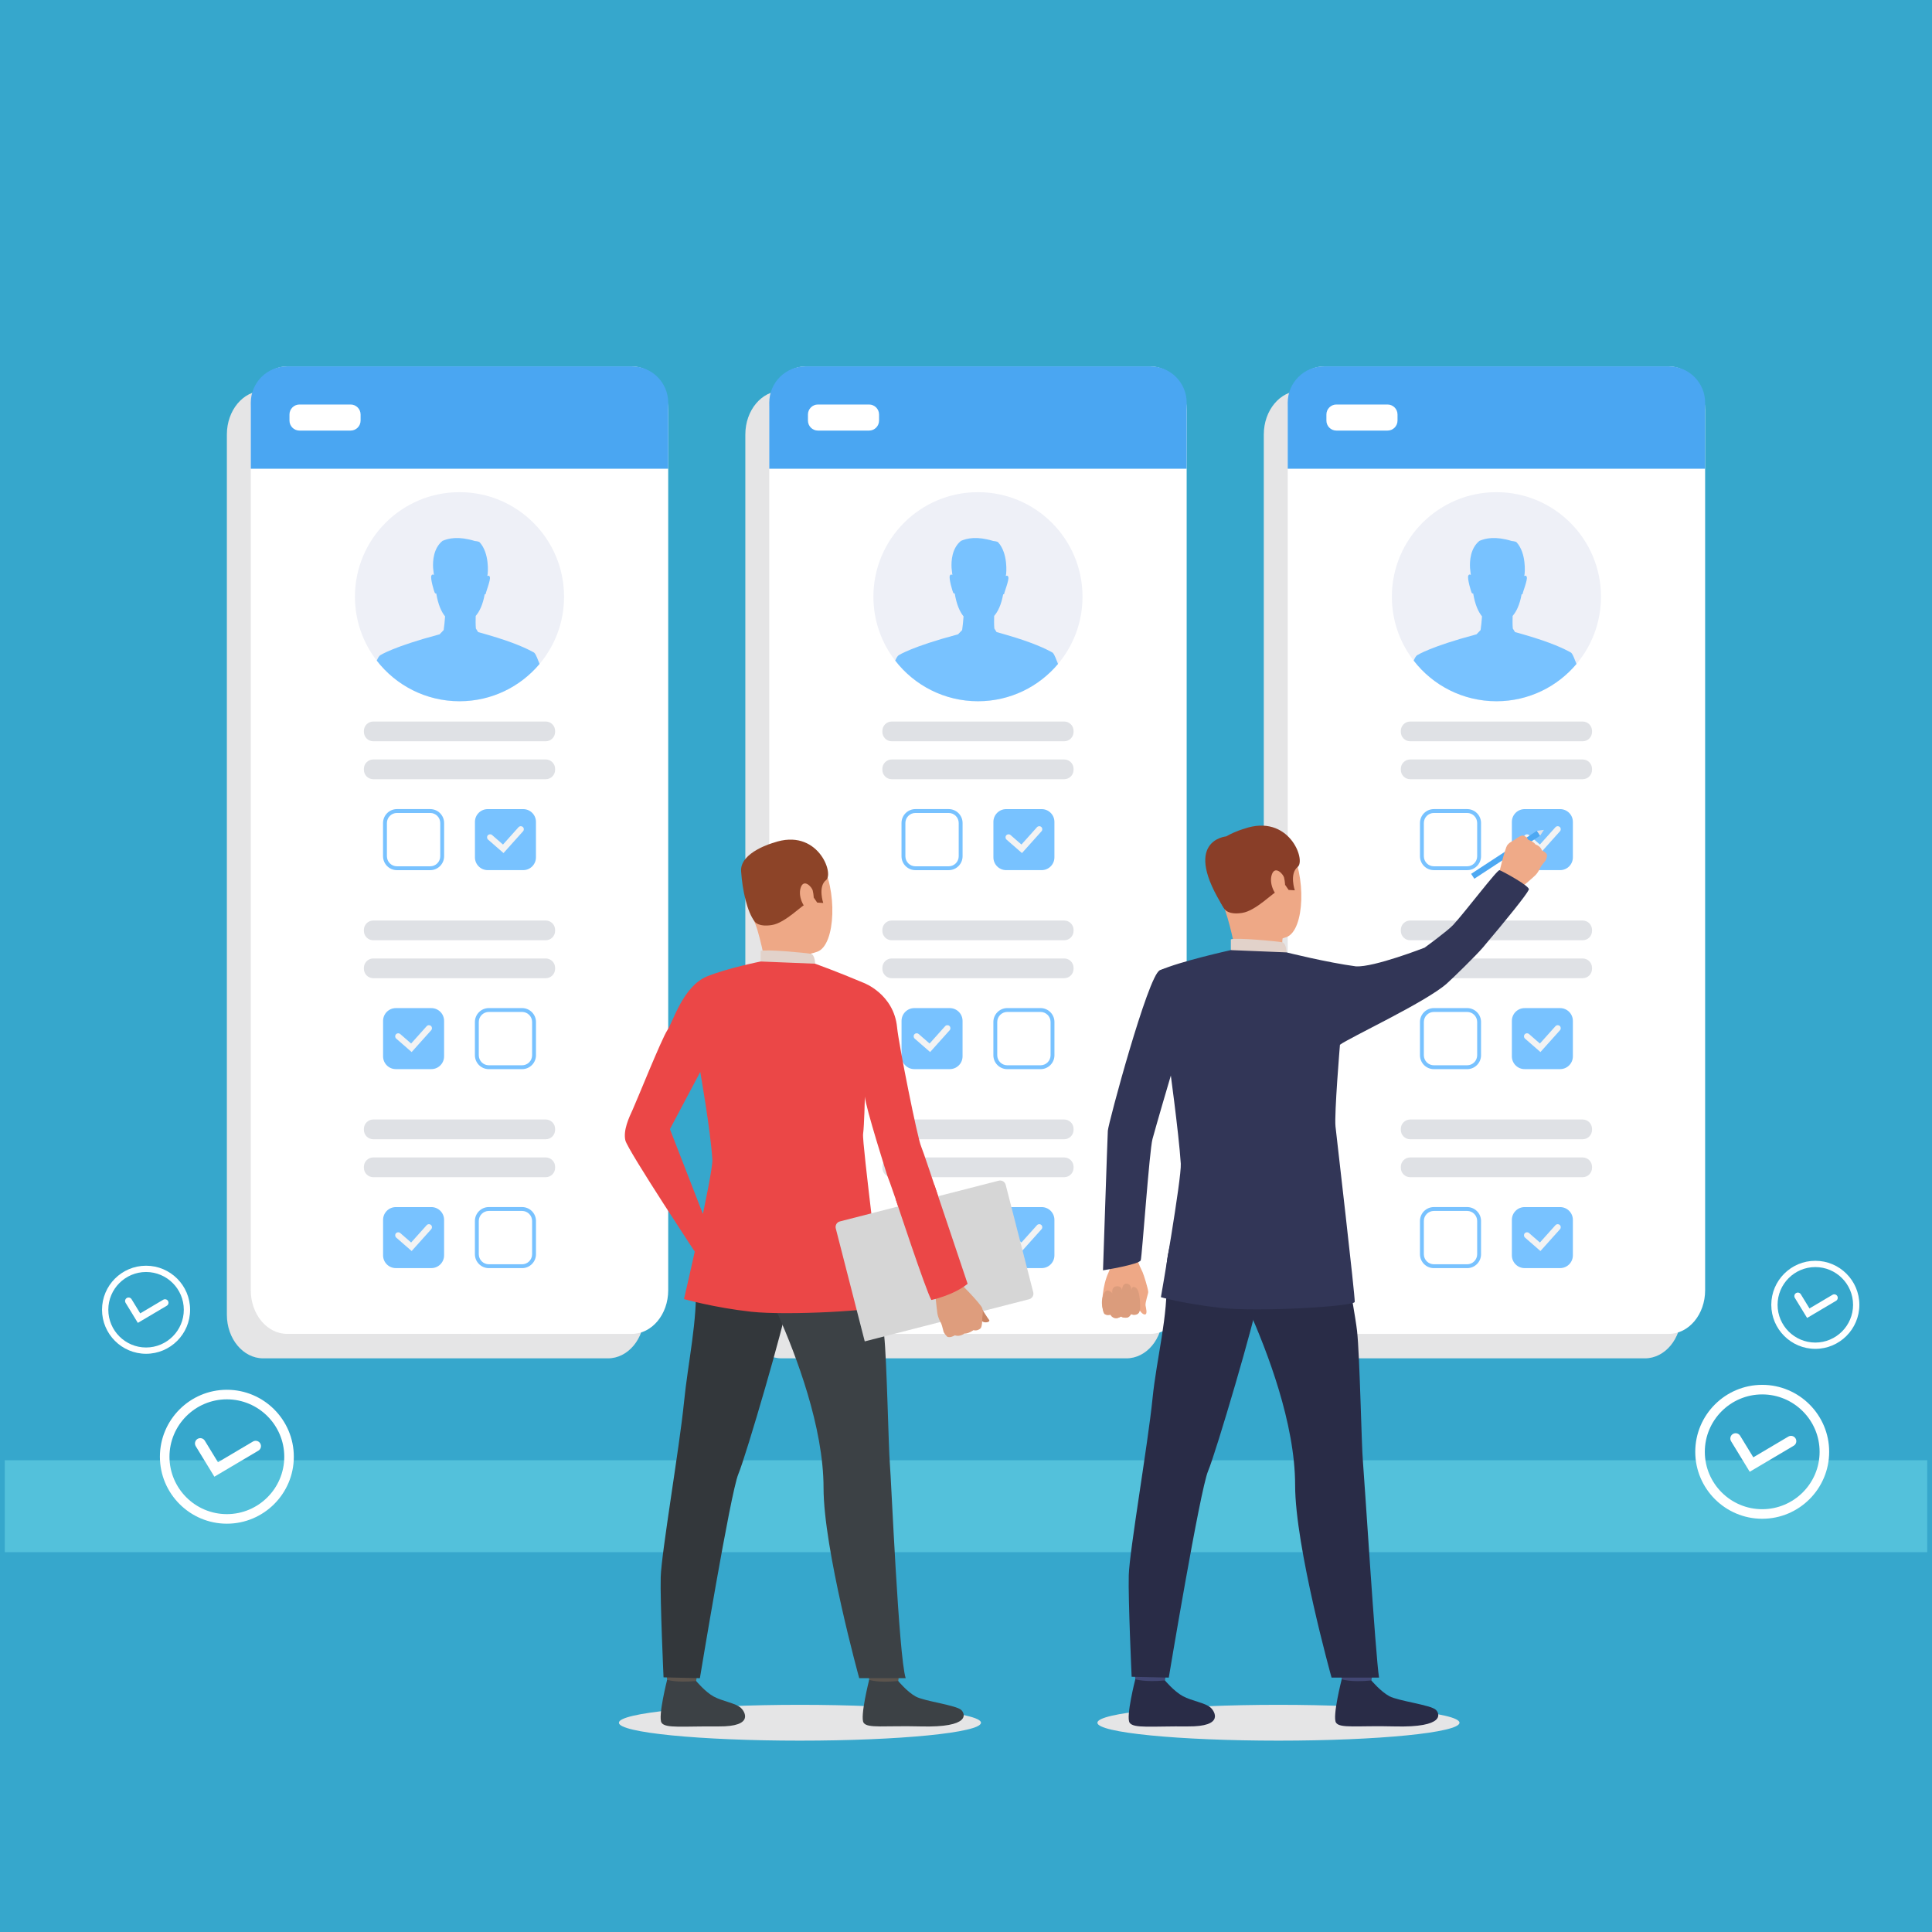 <?xml version="1.0" encoding="utf-8"?>
<!-- Generator: Adobe Illustrator 27.3.1, SVG Export Plug-In . SVG Version: 6.00 Build 0)  -->
<svg version="1.1" id="Layer_1" xmlns="http://www.w3.org/2000/svg" xmlns:xlink="http://www.w3.org/1999/xlink" x="0px" y="0px"
	 viewBox="0 0 4000 4000" style="enable-background:new 0 0 4000 4000;" xml:space="preserve">
<style type="text/css">
	.st0{fill:#36A7CC;}
	.st1{fill:#53C1DB;}
	.st2{fill:#E5E5E6;}
	.st3{fill:#FFFFFF;}
	.st4{fill:#4AA6F2;}
	.st5{fill:#EEF0F7;}
	.st6{fill:#78C2FF;}
	.st7{fill:#DFE1E5;}
	.st8{fill:#F3F3F3;}
	.st9{fill:#EEA886;}
	.st10{fill:#DB9C7C;}
	.st11{fill:#323657;}
	.st12{fill:#4DA8F2;}
	.st13{fill:#EFAA88;}
	.st14{fill:#424773;}
	.st15{fill:#292C47;}
	.st16{fill:#893E28;}
	.st17{fill:#E2D2CA;}
	.st18{fill:#DFE1E8;}
	.st19{fill:#5C544D;}
	.st20{fill:#3C4145;}
	.st21{fill:#33373B;}
	.st22{fill:#8D4428;}
	.st23{fill:#EB4747;}
	.st24{fill:#D6D6D6;}
	.st25{fill:#C98462;}
	.st26{fill:#DE9D7D;}
</style>
<g>
	<rect y="0" class="st0" width="4000" height="4000"/>
	<rect x="9.89" y="3023.27" class="st1" width="3980.21" height="190.35"/>
	<ellipse class="st2" cx="1656.18" cy="3566.75" rx="374.84" ry="37.09"/>
	<ellipse class="st2" cx="2646.86" cy="3566.75" rx="374.84" ry="37.09"/>
	<g>
		<path class="st3" d="M443.84,3057.34l-38.55-63.11c-3.17-5.18-1.53-11.94,3.64-15.09c5.18-3.16,11.94-1.53,15.09,3.65l27.26,44.63
			l72.47-42.89c5.21-3.09,11.95-1.36,15.04,3.86c3.09,5.22,1.37,11.95-3.86,15.04L443.84,3057.34L443.84,3057.34z"/>
		<path class="st3" d="M469.72,2897.18c-65.53,0-118.83,53.31-118.83,118.83s53.3,118.83,118.83,118.83
			c65.51,0,118.82-53.3,118.82-118.83S535.23,2897.18,469.72,2897.18L469.72,2897.18z M469.72,3154.64
			c-76.45,0-138.64-62.19-138.64-138.63c0-76.44,62.18-138.63,138.64-138.63c76.44,0,138.62,62.19,138.62,138.63
			C608.34,3092.45,546.16,3154.64,469.72,3154.64L469.72,3154.64z"/>
	</g>
	<g>
		<path class="st3" d="M285.39,2738.87l-25.35-41.51c-2.08-3.4-1.01-7.85,2.39-9.93c3.41-2.08,7.85-1,9.93,2.4l17.93,29.35
			l47.66-28.21c3.43-2.03,7.86-0.9,9.89,2.54c2.03,3.43,0.9,7.86-2.54,9.89L285.39,2738.87L285.39,2738.87z"/>
		<path class="st3" d="M302.41,2633.54c-43.1,0-78.15,35.06-78.15,78.15s35.06,78.15,78.15,78.15c43.09,0,78.14-35.06,78.14-78.15
			S345.5,2633.54,302.41,2633.54L302.41,2633.54z M302.41,2802.86c-50.28,0-91.18-40.9-91.18-91.17c0-50.27,40.9-91.17,91.18-91.17
			c50.27,0,91.17,40.9,91.17,91.17C393.58,2761.96,352.68,2802.86,302.41,2802.86L302.41,2802.86z"/>
	</g>
	<g>
		<path class="st3" d="M3622.61,3047.14l-38.55-63.11c-3.17-5.18-1.53-11.94,3.64-15.09c5.18-3.16,11.94-1.53,15.09,3.65
			l27.26,44.63l72.47-42.89c5.21-3.09,11.95-1.36,15.04,3.86c3.09,5.22,1.37,11.95-3.86,15.04L3622.61,3047.14L3622.61,3047.14z"/>
		<path class="st3" d="M3648.49,2886.98c-65.53,0-118.83,53.3-118.83,118.83c0,65.52,53.31,118.83,118.83,118.83
			c65.51,0,118.82-53.3,118.82-118.83C3767.31,2940.28,3714,2886.98,3648.49,2886.98L3648.49,2886.98z M3648.49,3144.44
			c-76.45,0-138.64-62.19-138.64-138.63c0-76.44,62.18-138.63,138.64-138.63c76.44,0,138.62,62.19,138.62,138.63
			C3787.11,3082.25,3724.93,3144.44,3648.49,3144.44L3648.49,3144.44z"/>
	</g>
	<g>
		<path class="st3" d="M3741.42,2728.67l-25.35-41.51c-2.08-3.4-1.01-7.85,2.39-9.93c3.41-2.08,7.85-1,9.93,2.4l17.93,29.35
			l47.66-28.21c3.43-2.03,7.86-0.9,9.89,2.54c2.03,3.43,0.9,7.86-2.54,9.89L3741.42,2728.67L3741.42,2728.67z"/>
		<path class="st3" d="M3758.44,2623.34c-43.1,0-78.15,35.06-78.15,78.15c0,43.09,35.06,78.15,78.15,78.15
			c43.09,0,78.14-35.06,78.14-78.15C3836.59,2658.39,3801.53,2623.34,3758.44,2623.34L3758.44,2623.34z M3758.44,2792.66
			c-50.28,0-91.18-40.9-91.18-91.17c0-50.27,40.9-91.17,91.18-91.17c50.27,0,91.17,40.9,91.17,91.17
			C3849.61,2751.76,3808.71,2792.66,3758.44,2792.66L3758.44,2792.66z"/>
	</g>
	<g>
		<path class="st2" d="M1333.92,899.47v1822.56c0,49.86-33.68,90.28-75.21,90.28H544.92c-41.53,0-75.21-40.42-75.21-90.28V899.47
			c0-49.86,33.67-90.28,75.21-90.28h713.78C1300.24,809.19,1333.92,849.61,1333.92,899.47z"/>
		<path class="st3" d="M1383.45,848.81v1822.56c0,49.86-33.68,90.28-75.21,90.28H594.45c-41.53,0-75.21-40.42-75.21-90.28V848.81
			c0-49.86,33.67-90.28,75.21-90.28h713.78C1349.77,758.53,1383.45,798.95,1383.45,848.81z"/>
		<path class="st4" d="M1383.45,833.73v136.72h-864.2V833.73c0-41.53,33.67-75.21,75.21-75.21h713.78
			C1349.77,758.53,1383.45,792.2,1383.45,833.73z"/>
		<g>
			<path class="st5" d="M1167.82,1235.43c0,53.04-19.07,101.61-50.73,139.26c-39.62,47.09-99.06,77.21-165.73,77.21
				c-68.71,0-131.25-32.23-171.31-84.12c-28.33-36.59-45.17-82.5-45.17-132.35c0-119.56,96.93-216.47,216.48-216.47
				C1070.91,1018.96,1167.82,1115.87,1167.82,1235.43L1167.82,1235.43z"/>
			<path class="st6" d="M1106.18,1351.49c-0.81-0.79-2.6-1.45-3.63-2.13c-0.07-0.06-0.15-0.09-0.2-0.13l-0.02,0.02
				c-9.5-5.25-37.35-19.09-92.27-34.85c-0.02,0-0.04-0.01-0.05-0.01c-9.96-3.04-17.49-5.01-20.09-5.68l-4.66-7.41
				c-0.75-7.47-0.59-18.6-0.37-26.06c7.74-8.98,14.7-23,18.64-44.89c1.25,0.94,2.22-1.11,2.22-1.11
				c-0.7-1.23,10.45-28.43,8.43-34.56c-1.14-3.48-3.45-3.04-5.26-2.03c0.28-1.59,0.55-3.23,0.84-4.99c0,0,4.42-41.7-16.7-64.93
				c-2.18-2.1-9.95-2.62-9.95-2.62c-33.9-10.38-54.23-5.74-66.95-0.29c-18.88,15.46-20.31,41.78-19.45,56.27
				c0.38,3.43,0.77,6.88,1.16,10.24c0.02,0.07,0.02,0.1,0.02,0.1c0.16,1.34,0.31,2.64,0.48,3.94c-1.76-1.09-4.07-1.64-5.35,1.8
				c-2.26,6.05,5.98,33.21,7,34.88c0,0,1.78,2.79,3.17,1.52c0.02-0.01,0.02-0.05,0.02-0.06c3.9,23.86,10.91,38.6,18.28,47.65
				c-0.53,9.69-1.93,21.07-2.92,28.34l-8.38,8.75v0.01v0c-0.44,0.14-0.88,0.29-1.32,0.45c0-0.03,0-0.06,0-0.06
				c-94.77,25.28-121.53,42.88-121.53,42.88c-2.38,1.46-4.82,5.38-7.28,11.23c39.56,51.24,101.79,84.11,171.31,84.11
				c66.81,0,126.19-30.2,165.73-77.21C1113,1364.73,1110.07,1355.37,1106.18,1351.49L1106.18,1351.49z"/>
		</g>
		<path class="st3" d="M725.89,891.48H620.02c-11.42,0-20.68-9.26-20.68-20.68v-12.62c0-11.42,9.26-20.68,20.68-20.68h105.87
			c11.42,0,20.68,9.26,20.68,20.68v12.62C746.57,882.22,737.31,891.48,725.89,891.48z"/>
		<path class="st7" d="M1129.85,1534.73h-357c-10.74,0-19.44-8.7-19.44-19.44v-2.01c0-10.74,8.7-19.44,19.44-19.44h357
			c10.74,0,19.44,8.7,19.44,19.44v2.01C1149.29,1526.03,1140.58,1534.73,1129.85,1534.73z"/>
		<path class="st7" d="M1129.85,1613.28h-357c-10.74,0-19.44-8.7-19.44-19.44v-2.01c0-10.74,8.7-19.44,19.44-19.44h357
			c10.74,0,19.44,8.7,19.44,19.44v2.01C1149.29,1604.58,1140.58,1613.28,1129.85,1613.28z"/>
		<g>
			<path class="st6" d="M821.84,1683.15c-11.44,0-20.76,9.32-20.76,20.78v68.86c0,11.45,9.32,20.78,20.76,20.78h68.88
				c11.44,0,20.76-9.33,20.76-20.78v-68.86c0-11.46-9.32-20.78-20.76-20.78H821.84L821.84,1683.15z M890.72,1801.57h-68.88
				c-15.87,0-28.78-12.91-28.78-28.79v-68.86c0-15.88,12.91-28.79,28.78-28.79h68.88c15.87,0,28.78,12.91,28.78,28.79v68.86
				C919.5,1788.66,906.59,1801.57,890.72,1801.57L890.72,1801.57z"/>
			<g>
				<path class="st6" d="M1083.2,1801.51h-73.45c-14.6,0-26.43-11.84-26.43-26.43v-73.46c0-14.6,11.84-26.43,26.43-26.43h73.45
					c14.6,0,26.43,11.83,26.43,26.43v73.46C1109.63,1789.67,1097.79,1801.51,1083.2,1801.51L1083.2,1801.51z"/>
				<path class="st8" d="M1042.47,1766.18l-31.93-27.84c-2.62-2.28-2.88-6.26-0.6-8.88c2.29-2.62,6.26-2.89,8.87-0.61l22.57,19.69
					l32.2-35.92c2.32-2.59,6.3-2.8,8.89-0.48c2.58,2.32,2.81,6.3,0.49,8.88L1042.47,1766.18L1042.47,1766.18z"/>
			</g>
		</g>
		<path class="st7" d="M1129.85,1946.72h-357c-10.74,0-19.44-8.7-19.44-19.44v-2.01c0-10.74,8.7-19.44,19.44-19.44h357
			c10.74,0,19.44,8.7,19.44,19.44v2.01C1149.29,1938.01,1140.58,1946.72,1129.85,1946.72z"/>
		<path class="st7" d="M1129.85,2025.27h-357c-10.74,0-19.44-8.7-19.44-19.44v-2.01c0-10.74,8.7-19.44,19.44-19.44h357
			c10.74,0,19.44,8.7,19.44,19.44v2.01C1149.29,2016.56,1140.58,2025.27,1129.85,2025.27z"/>
		<g>
			<path class="st6" d="M1012.03,2095.13c-11.44,0-20.76,9.32-20.76,20.78v68.86c0,11.45,9.32,20.78,20.76,20.78h68.88
				c11.44,0,20.76-9.33,20.76-20.78v-68.86c0-11.46-9.32-20.78-20.76-20.78H1012.03L1012.03,2095.13z M1080.91,2213.56h-68.88
				c-15.87,0-28.78-12.91-28.78-28.79v-68.86c0-15.88,12.91-28.79,28.78-28.79h68.88c15.87,0,28.78,12.91,28.78,28.79v68.86
				C1109.7,2200.65,1096.79,2213.56,1080.91,2213.56L1080.91,2213.56z"/>
			<g>
				<path class="st6" d="M893.01,2213.5h-73.45c-14.6,0-26.43-11.84-26.43-26.43v-73.46c0-14.6,11.84-26.43,26.43-26.43h73.45
					c14.6,0,26.43,11.83,26.43,26.43v73.46C919.44,2201.66,907.6,2213.5,893.01,2213.5L893.01,2213.5z"/>
				<path class="st8" d="M852.28,2178.16l-31.93-27.84c-2.62-2.28-2.88-6.26-0.6-8.88c2.29-2.62,6.26-2.89,8.87-0.61l22.57,19.69
					l32.2-35.92c2.32-2.59,6.3-2.8,8.89-0.48c2.58,2.32,2.81,6.3,0.49,8.88L852.28,2178.16L852.28,2178.16z"/>
			</g>
		</g>
		<path class="st7" d="M1129.85,2358.7h-357c-10.74,0-19.44-8.7-19.44-19.44v-2.01c0-10.74,8.7-19.44,19.44-19.44h357
			c10.74,0,19.44,8.7,19.44,19.44v2.01C1149.29,2350,1140.58,2358.7,1129.85,2358.7z"/>
		<path class="st7" d="M1129.85,2437.25h-357c-10.74,0-19.44-8.7-19.44-19.44v-2.01c0-10.74,8.7-19.44,19.44-19.44h357
			c10.74,0,19.44,8.7,19.44,19.44v2.01C1149.29,2428.55,1140.58,2437.25,1129.85,2437.25z"/>
		<g>
			<path class="st6" d="M1012.03,2507.12c-11.44,0-20.76,9.32-20.76,20.78v68.86c0,11.45,9.32,20.78,20.76,20.78h68.88
				c11.44,0,20.76-9.33,20.76-20.78v-68.86c0-11.46-9.32-20.78-20.76-20.78H1012.03L1012.03,2507.12z M1080.91,2625.54h-68.88
				c-15.87,0-28.78-12.91-28.78-28.79v-68.86c0-15.88,12.91-28.79,28.78-28.79h68.88c15.87,0,28.78,12.91,28.78,28.79v68.86
				C1109.7,2612.64,1096.79,2625.54,1080.91,2625.54L1080.91,2625.54z"/>
			<g>
				<path class="st6" d="M893.01,2625.48h-73.45c-14.6,0-26.43-11.84-26.43-26.43v-73.46c0-14.6,11.84-26.43,26.43-26.43h73.45
					c14.6,0,26.43,11.83,26.43,26.43v73.46C919.44,2613.64,907.61,2625.48,893.01,2625.48L893.01,2625.48z"/>
				<path class="st8" d="M852.28,2590.15l-31.93-27.84c-2.62-2.28-2.88-6.26-0.6-8.88c2.29-2.62,6.26-2.89,8.87-0.61l22.57,19.69
					l32.2-35.92c2.32-2.59,6.3-2.8,8.89-0.48c2.58,2.32,2.81,6.3,0.49,8.88L852.28,2590.15L852.28,2590.15z"/>
			</g>
		</g>
		<path class="st2" d="M2407.34,899.47v1822.56c0,49.86-33.68,90.28-75.21,90.28h-713.78c-41.53,0-75.21-40.42-75.21-90.28V899.47
			c0-49.86,33.67-90.28,75.21-90.28h713.78C2373.66,809.19,2407.34,849.61,2407.34,899.47z"/>
		<path class="st3" d="M2456.87,848.81v1822.56c0,49.86-33.68,90.28-75.21,90.28h-713.78c-41.53,0-75.21-40.42-75.21-90.28V848.81
			c0-49.86,33.67-90.28,75.21-90.28h713.78C2423.19,758.53,2456.87,798.95,2456.87,848.81z"/>
		<path class="st4" d="M2456.87,833.73v136.72h-864.2V833.73c0-41.53,33.67-75.21,75.21-75.21h713.78
			C2423.19,758.53,2456.87,792.2,2456.87,833.73z"/>
		<g>
			<path class="st5" d="M2241.24,1235.43c0,53.04-19.07,101.61-50.73,139.26c-39.62,47.09-99.06,77.21-165.73,77.21
				c-68.71,0-131.25-32.23-171.31-84.12c-28.33-36.59-45.17-82.5-45.17-132.35c0-119.56,96.93-216.47,216.48-216.47
				C2144.33,1018.96,2241.24,1115.87,2241.24,1235.43L2241.24,1235.43z"/>
			<path class="st6" d="M2179.6,1351.49c-0.81-0.79-2.6-1.45-3.63-2.13c-0.07-0.06-0.15-0.09-0.2-0.13l-0.02,0.02
				c-9.5-5.25-37.34-19.09-92.27-34.85c-0.02,0-0.04-0.01-0.05-0.01c-9.96-3.04-17.49-5.01-20.09-5.68l-4.66-7.41
				c-0.75-7.47-0.59-18.6-0.37-26.06c7.74-8.98,14.7-23,18.65-44.89c1.25,0.94,2.22-1.11,2.22-1.11
				c-0.7-1.23,10.45-28.43,8.43-34.56c-1.14-3.48-3.45-3.04-5.26-2.03c0.28-1.59,0.55-3.23,0.84-4.99c0,0,4.42-41.7-16.7-64.93
				c-2.18-2.1-9.95-2.62-9.95-2.62c-33.9-10.38-54.23-5.74-66.95-0.29c-18.88,15.46-20.31,41.78-19.45,56.27
				c0.39,3.43,0.77,6.88,1.16,10.24c0.02,0.07,0.02,0.1,0.02,0.1c0.16,1.34,0.31,2.64,0.48,3.94c-1.76-1.09-4.07-1.64-5.35,1.8
				c-2.26,6.05,5.98,33.21,7,34.88c0,0,1.78,2.79,3.17,1.52c0.02-0.01,0.02-0.05,0.02-0.06c3.9,23.86,10.91,38.6,18.28,47.65
				c-0.53,9.69-1.93,21.07-2.92,28.34l-8.38,8.75v0.01v0c-0.44,0.14-0.88,0.29-1.32,0.45c0-0.03,0-0.06,0-0.06
				c-94.77,25.28-121.53,42.88-121.53,42.88c-2.38,1.46-4.82,5.38-7.28,11.23c39.56,51.24,101.79,84.11,171.31,84.11
				c66.81,0,126.19-30.2,165.73-77.21C2186.42,1364.73,2183.49,1355.37,2179.6,1351.49L2179.6,1351.49z"/>
		</g>
		<path class="st3" d="M1799.31,891.48h-105.87c-11.42,0-20.68-9.26-20.68-20.68v-12.62c0-11.42,9.26-20.68,20.68-20.68h105.87
			c11.42,0,20.68,9.26,20.68,20.68v12.62C1819.99,882.22,1810.73,891.48,1799.31,891.48z"/>
		<path class="st7" d="M2203.27,1534.73h-357c-10.74,0-19.44-8.7-19.44-19.44v-2.01c0-10.74,8.7-19.44,19.44-19.44h357
			c10.74,0,19.44,8.7,19.44,19.44v2.01C2222.71,1526.03,2214,1534.73,2203.27,1534.73z"/>
		<path class="st7" d="M2203.27,1613.28h-357c-10.74,0-19.44-8.7-19.44-19.44v-2.01c0-10.74,8.7-19.44,19.44-19.44h357
			c10.74,0,19.44,8.7,19.44,19.44v2.01C2222.71,1604.58,2214,1613.28,2203.27,1613.28z"/>
		<g>
			<path class="st6" d="M1895.26,1683.15c-11.44,0-20.76,9.32-20.76,20.78v68.86c0,11.45,9.32,20.78,20.76,20.78h68.88
				c11.44,0,20.76-9.33,20.76-20.78v-68.86c0-11.46-9.32-20.78-20.76-20.78H1895.26L1895.26,1683.15z M1964.14,1801.57h-68.88
				c-15.87,0-28.78-12.91-28.78-28.79v-68.86c0-15.88,12.91-28.79,28.78-28.79h68.88c15.87,0,28.78,12.91,28.78,28.79v68.86
				C1992.93,1788.66,1980.02,1801.57,1964.14,1801.57L1964.14,1801.57z"/>
			<g>
				<path class="st6" d="M2156.62,1801.51h-73.45c-14.6,0-26.43-11.84-26.43-26.43v-73.46c0-14.6,11.84-26.43,26.43-26.43h73.45
					c14.6,0,26.43,11.83,26.43,26.43v73.46C2183.05,1789.67,2171.22,1801.51,2156.62,1801.51L2156.62,1801.51z"/>
				<path class="st8" d="M2115.89,1766.18l-31.94-27.84c-2.62-2.28-2.88-6.26-0.6-8.88c2.29-2.62,6.26-2.89,8.87-0.61l22.57,19.69
					l32.2-35.92c2.32-2.59,6.3-2.8,8.89-0.48c2.58,2.32,2.81,6.3,0.49,8.88L2115.89,1766.18L2115.89,1766.18z"/>
			</g>
		</g>
		<path class="st7" d="M2203.27,1946.72h-357c-10.74,0-19.44-8.7-19.44-19.44v-2.01c0-10.74,8.7-19.44,19.44-19.44h357
			c10.74,0,19.44,8.7,19.44,19.44v2.01C2222.71,1938.01,2214,1946.72,2203.27,1946.72z"/>
		<path class="st7" d="M2203.27,2025.27h-357c-10.74,0-19.44-8.7-19.44-19.44v-2.01c0-10.74,8.7-19.44,19.44-19.44h357
			c10.74,0,19.44,8.7,19.44,19.44v2.01C2222.71,2016.56,2214,2025.27,2203.27,2025.27z"/>
		<g>
			<path class="st6" d="M2085.45,2095.13c-11.44,0-20.76,9.32-20.76,20.78v68.86c0,11.45,9.32,20.78,20.76,20.78h68.88
				c11.44,0,20.76-9.33,20.76-20.78v-68.86c0-11.46-9.32-20.78-20.76-20.78H2085.45L2085.45,2095.13z M2154.33,2213.56h-68.88
				c-15.87,0-28.78-12.91-28.78-28.79v-68.86c0-15.88,12.91-28.79,28.78-28.79h68.88c15.87,0,28.78,12.91,28.78,28.79v68.86
				C2183.12,2200.65,2170.21,2213.56,2154.33,2213.56L2154.33,2213.56z"/>
			<g>
				<path class="st6" d="M1966.43,2213.5h-73.45c-14.6,0-26.43-11.84-26.43-26.43v-73.46c0-14.6,11.84-26.43,26.43-26.43h73.45
					c14.6,0,26.43,11.83,26.43,26.43v73.46C1992.86,2201.66,1981.02,2213.5,1966.43,2213.5L1966.43,2213.5z"/>
				<path class="st8" d="M1925.7,2178.16l-31.93-27.84c-2.62-2.28-2.88-6.26-0.6-8.88s6.26-2.89,8.87-0.61l22.57,19.69l32.2-35.92
					c2.32-2.59,6.3-2.8,8.89-0.48c2.58,2.32,2.81,6.3,0.49,8.88L1925.7,2178.16L1925.7,2178.16z"/>
			</g>
		</g>
		<path class="st7" d="M2203.27,2358.7h-357c-10.74,0-19.44-8.7-19.44-19.44v-2.01c0-10.74,8.7-19.44,19.44-19.44h357
			c10.74,0,19.44,8.7,19.44,19.44v2.01C2222.71,2350,2214,2358.7,2203.27,2358.7z"/>
		<path class="st7" d="M2203.27,2437.25h-357c-10.74,0-19.44-8.7-19.44-19.44v-2.01c0-10.74,8.7-19.44,19.44-19.44h357
			c10.74,0,19.44,8.7,19.44,19.44v2.01C2222.71,2428.55,2214,2437.25,2203.27,2437.25z"/>
		<g>
			<path class="st6" d="M1895.26,2507.12c-11.44,0-20.76,9.32-20.76,20.78v68.86c0,11.45,9.32,20.78,20.76,20.78h68.88
				c11.44,0,20.76-9.33,20.76-20.78v-68.86c0-11.46-9.32-20.78-20.76-20.78H1895.26L1895.26,2507.12z M1964.14,2625.54h-68.88
				c-15.87,0-28.78-12.91-28.78-28.79v-68.86c0-15.88,12.91-28.79,28.78-28.79h68.88c15.87,0,28.78,12.91,28.78,28.79v68.86
				C1992.93,2612.64,1980.02,2625.54,1964.14,2625.54L1964.14,2625.54z"/>
			<g>
				<path class="st6" d="M2156.62,2625.48h-73.45c-14.6,0-26.43-11.84-26.43-26.43v-73.46c0-14.6,11.84-26.43,26.43-26.43h73.45
					c14.6,0,26.43,11.83,26.43,26.43v73.46C2183.05,2613.64,2171.22,2625.48,2156.62,2625.48L2156.62,2625.48z"/>
				<path class="st8" d="M2115.89,2590.15l-31.94-27.84c-2.62-2.28-2.88-6.26-0.6-8.88c2.29-2.62,6.26-2.89,8.87-0.61l22.57,19.69
					l32.2-35.92c2.32-2.59,6.3-2.8,8.89-0.48c2.58,2.32,2.81,6.3,0.49,8.88L2115.89,2590.15L2115.89,2590.15z"/>
			</g>
		</g>
		<path class="st2" d="M3480.76,899.47v1822.56c0,49.86-33.68,90.28-75.21,90.28h-713.78c-41.53,0-75.21-40.42-75.21-90.28V899.47
			c0-49.86,33.67-90.28,75.21-90.28h713.78C3447.08,809.19,3480.76,849.61,3480.76,899.47z"/>
		<path class="st3" d="M3530.29,848.81v1822.56c0,49.86-33.68,90.28-75.21,90.28h-713.78c-41.53,0-75.21-40.42-75.21-90.28V848.81
			c0-49.86,33.67-90.28,75.21-90.28h713.78C3496.61,758.53,3530.29,798.95,3530.29,848.81z"/>
		<path class="st4" d="M3530.29,833.73v136.72h-864.2V833.73c0-41.53,33.67-75.21,75.21-75.21h713.78
			C3496.61,758.53,3530.29,792.2,3530.29,833.73z"/>
		<g>
			<path class="st5" d="M3314.66,1235.43c0,53.04-19.07,101.61-50.73,139.26c-39.62,47.09-99.06,77.21-165.73,77.21
				c-68.71,0-131.25-32.23-171.31-84.12c-28.33-36.59-45.17-82.5-45.17-132.35c0-119.56,96.93-216.47,216.48-216.47
				S3314.66,1115.87,3314.66,1235.43L3314.66,1235.43z"/>
			<path class="st6" d="M3253.02,1351.49c-0.81-0.79-2.6-1.45-3.63-2.13c-0.07-0.06-0.15-0.09-0.2-0.13l-0.02,0.02
				c-9.5-5.25-37.35-19.09-92.27-34.85c-0.02,0-0.04-0.01-0.05-0.01c-9.96-3.04-17.49-5.01-20.09-5.68l-4.66-7.41
				c-0.75-7.47-0.59-18.6-0.37-26.06c7.74-8.98,14.7-23,18.64-44.89c1.25,0.94,2.22-1.11,2.22-1.11
				c-0.7-1.23,10.45-28.43,8.43-34.56c-1.14-3.48-3.45-3.04-5.26-2.03c0.28-1.59,0.55-3.23,0.84-4.99c0,0,4.42-41.7-16.7-64.93
				c-2.18-2.1-9.95-2.62-9.95-2.62c-33.9-10.38-54.23-5.74-66.95-0.29c-18.88,15.46-20.31,41.78-19.45,56.27
				c0.39,3.43,0.77,6.88,1.16,10.24c0.02,0.07,0.02,0.1,0.02,0.1c0.17,1.34,0.31,2.64,0.48,3.94c-1.76-1.09-4.07-1.64-5.35,1.8
				c-2.25,6.05,5.98,33.21,7,34.88c0,0,1.78,2.79,3.17,1.52c0.02-0.01,0.02-0.05,0.02-0.06c3.9,23.86,10.91,38.6,18.28,47.65
				c-0.53,9.69-1.93,21.07-2.92,28.34l-8.38,8.75v0.01v0c-0.44,0.14-0.88,0.29-1.32,0.45c0-0.03,0-0.06,0-0.06
				c-94.77,25.28-121.53,42.88-121.53,42.88c-2.38,1.46-4.82,5.38-7.28,11.23c39.56,51.24,101.79,84.11,171.31,84.11
				c66.81,0,126.19-30.2,165.73-77.21C3259.84,1364.73,3256.91,1355.37,3253.02,1351.49L3253.02,1351.49z"/>
		</g>
		<path class="st3" d="M2872.73,891.48h-105.87c-11.42,0-20.68-9.26-20.68-20.68v-12.62c0-11.42,9.26-20.68,20.68-20.68h105.87
			c11.42,0,20.68,9.26,20.68,20.68v12.62C2893.41,882.22,2884.16,891.48,2872.73,891.48z"/>
		<path class="st7" d="M3276.69,1534.73h-357c-10.74,0-19.44-8.7-19.44-19.44v-2.01c0-10.74,8.7-19.44,19.44-19.44h357
			c10.74,0,19.44,8.7,19.44,19.44v2.01C3296.13,1526.03,3287.43,1534.73,3276.69,1534.73z"/>
		<path class="st7" d="M3276.69,1613.28h-357c-10.74,0-19.44-8.7-19.44-19.44v-2.01c0-10.74,8.7-19.44,19.44-19.44h357
			c10.74,0,19.44,8.7,19.44,19.44v2.01C3296.13,1604.58,3287.43,1613.28,3276.69,1613.28z"/>
		<g>
			<path class="st6" d="M2968.68,1683.15c-11.44,0-20.76,9.32-20.76,20.78v68.86c0,11.45,9.32,20.78,20.76,20.78h68.88
				c11.44,0,20.76-9.33,20.76-20.78v-68.86c0-11.46-9.32-20.78-20.76-20.78H2968.68L2968.68,1683.15z M3037.56,1801.57h-68.88
				c-15.87,0-28.78-12.91-28.78-28.79v-68.86c0-15.88,12.91-28.79,28.78-28.79h68.88c15.87,0,28.78,12.91,28.78,28.79v68.86
				C3066.35,1788.66,3053.44,1801.57,3037.56,1801.57L3037.56,1801.57z"/>
			<g>
				<path class="st6" d="M3230.04,1801.51h-73.45c-14.6,0-26.43-11.84-26.43-26.43v-73.46c0-14.6,11.84-26.43,26.43-26.43h73.45
					c14.6,0,26.43,11.83,26.43,26.43v73.46C3256.47,1789.67,3244.64,1801.51,3230.04,1801.51L3230.04,1801.51z"/>
				<path class="st8" d="M3189.31,1766.18l-31.94-27.84c-2.62-2.28-2.88-6.26-0.6-8.88c2.29-2.62,6.26-2.89,8.87-0.61l22.57,19.69
					l32.2-35.92c2.32-2.59,6.3-2.8,8.89-0.48c2.58,2.32,2.81,6.3,0.49,8.88L3189.31,1766.18L3189.31,1766.18z"/>
			</g>
		</g>
		<path class="st7" d="M3276.69,1946.72h-357c-10.74,0-19.44-8.7-19.44-19.44v-2.01c0-10.74,8.7-19.44,19.44-19.44h357
			c10.74,0,19.44,8.7,19.44,19.44v2.01C3296.13,1938.01,3287.43,1946.72,3276.69,1946.72z"/>
		<path class="st7" d="M3276.69,2025.27h-357c-10.74,0-19.44-8.7-19.44-19.44v-2.01c0-10.74,8.7-19.44,19.44-19.44h357
			c10.74,0,19.44,8.7,19.44,19.44v2.01C3296.13,2016.56,3287.43,2025.27,3276.69,2025.27z"/>
		<g>
			<path class="st6" d="M2968.68,2095.13c-11.44,0-20.76,9.32-20.76,20.78v68.86c0,11.45,9.32,20.78,20.76,20.78h68.88
				c11.44,0,20.76-9.33,20.76-20.78v-68.86c0-11.46-9.32-20.78-20.76-20.78H2968.68L2968.68,2095.13z M3037.56,2213.56h-68.88
				c-15.87,0-28.78-12.91-28.78-28.79v-68.86c0-15.88,12.91-28.79,28.78-28.79h68.88c15.87,0,28.78,12.91,28.78,28.79v68.86
				C3066.35,2200.65,3053.44,2213.56,3037.56,2213.56L3037.56,2213.56z"/>
			<g>
				<path class="st6" d="M3230.04,2213.5h-73.45c-14.6,0-26.43-11.84-26.43-26.43v-73.46c0-14.6,11.84-26.43,26.43-26.43h73.45
					c14.6,0,26.43,11.83,26.43,26.43v73.46C3256.47,2201.66,3244.64,2213.5,3230.04,2213.5L3230.04,2213.5z"/>
				<path class="st8" d="M3189.31,2178.16l-31.94-27.84c-2.62-2.28-2.88-6.26-0.6-8.88c2.29-2.62,6.26-2.89,8.87-0.61l22.57,19.69
					l32.2-35.92c2.32-2.59,6.3-2.8,8.89-0.48c2.58,2.32,2.81,6.3,0.49,8.88L3189.31,2178.16L3189.31,2178.16z"/>
			</g>
		</g>
		<path class="st7" d="M3276.69,2358.7h-357c-10.74,0-19.44-8.7-19.44-19.44v-2.01c0-10.74,8.7-19.44,19.44-19.44h357
			c10.74,0,19.44,8.7,19.44,19.44v2.01C3296.13,2350,3287.43,2358.7,3276.69,2358.7z"/>
		<path class="st7" d="M3276.69,2437.25h-357c-10.74,0-19.44-8.7-19.44-19.44v-2.01c0-10.74,8.7-19.44,19.44-19.44h357
			c10.74,0,19.44,8.7,19.44,19.44v2.01C3296.13,2428.55,3287.43,2437.25,3276.69,2437.25z"/>
		<g>
			<path class="st6" d="M2968.68,2507.12c-11.44,0-20.76,9.32-20.76,20.78v68.86c0,11.45,9.32,20.78,20.76,20.78h68.88
				c11.44,0,20.76-9.33,20.76-20.78v-68.86c0-11.46-9.32-20.78-20.76-20.78H2968.68L2968.68,2507.12z M3037.56,2625.54h-68.88
				c-15.87,0-28.78-12.91-28.78-28.79v-68.86c0-15.88,12.91-28.79,28.78-28.79h68.88c15.87,0,28.78,12.91,28.78,28.79v68.86
				C3066.35,2612.64,3053.44,2625.54,3037.56,2625.54L3037.56,2625.54z"/>
			<g>
				<path class="st6" d="M3230.04,2625.48h-73.45c-14.6,0-26.43-11.84-26.43-26.43v-73.46c0-14.6,11.84-26.43,26.43-26.43h73.45
					c14.6,0,26.43,11.83,26.43,26.43v73.46C3256.47,2613.64,3244.64,2625.48,3230.04,2625.48L3230.04,2625.48z"/>
				<path class="st8" d="M3189.31,2590.15l-31.94-27.84c-2.62-2.28-2.88-6.26-0.6-8.88c2.29-2.62,6.26-2.89,8.87-0.61l22.57,19.69
					l32.2-35.92c2.32-2.59,6.3-2.8,8.89-0.48c2.58,2.32,2.81,6.3,0.49,8.88L3189.31,2590.15L3189.31,2590.15z"/>
			</g>
		</g>
	</g>
	<g>
		<path class="st9" d="M2347.77,2587.56c0,0,7.09,11.59,7.99,21.07c0.68,7.5,6.99,18.7,9.72,24.89
			c2.73,6.19,11.52,34.19,11.84,41.47c0.12,3-6.53,21.77-5.58,27.79s4.38,17.9-1.02,18.7c-5.38,0.78-11.5-8.96-11.5-8.96
			s0.51,5.53-4.07,7.62c-8.86,4.12-13.56,0.51-13.56,0.51s-3.29,6.06-7.4,6.89c-9.06,1.8-13.49-1.83-13.49-1.83
			s-3.99,3.41-10.25,3.29c-8.01-0.15-11.37-7.06-11.37-7.06s-10.16,2.05-13.1-2.68c-2.92-4.75-2.41-9.79-3.63-14.08
			c-1.24-4.29-0.32-43.01,12.86-70.92c13.15-27.88-3.36-55.06-3.36-55.06L2347.77,2587.56L2347.77,2587.56z"/>
		<path class="st10" d="M2360.63,2708.88c0,0,0.9-34.75-8.23-42.16c-9.16-7.4-10.2,5.14-10.2,5.14s1.24-12.4-8.74-14.08
			c-9.98-1.66-10.42,13.05-10.42,13.05s-1.63-9.55-12.13-7.6c-10.5,1.97-7.99,14.17-7.99,14.17s-10.03-11.96-16.54-0.46
			c-10.98,19.39-0.41,42.3-0.41,42.3s3.12,5.24,13.1,2.68c0,0,6.67,13.47,21.63,3.77c0,0,15.32,8.43,20.9-5.07
			C2341.58,2720.65,2358.44,2728.66,2360.63,2708.88L2360.63,2708.88z"/>
		<path class="st11" d="M2465.66,2086.95c0,0-59.49,198.29-79.59,271.42c-6.31,22.94-21.55,241.98-24.26,250.79
			c-2.7,8.84-78.15,20.92-78.15,20.92s9.13-274.02,9.98-288.98c0.85-14.95,83.26-320.95,107.23-331.89
			c17.95-8.16,27.45-1.41,50.07,15.39C2482.69,2048.18,2465.66,2086.95,2465.66,2086.95L2465.66,2086.95z"/>
		<polygon class="st12" points="3052.43,1819.33 3045.81,1809.22 3181.97,1720.09 3188.59,1730.19 3052.43,1819.33 		"/>
		<path class="st13" d="M3203.11,1771.33c0,0-1.29,7.72-3.51,10.79c0,0-4.46,5.33-7.4,9.3c-0.93,1.27-1.7,2.39-2.12,3.17
			c-1.8,3.24-4.77,10.89-11.25,17.46c-6.48,6.6-31.76,27.5-31.76,27.5l-21.63-18.36l-22.48-10.06c0,0,12.59-54.7,17.92-61.52
			c0.51-0.68,1.07-1.32,1.61-1.88c5.09-5.33,11.11-7.18,14.1-9.67c1.1-0.93,12.64-9.25,16.78-8.18c5.7,1.49,9.08,4.85,10.37,8.67
			c0,0,11.08,3.41,15.39,9.89c0,0,10.3,2.82,13.37,12.42C3192.51,1760.86,3202.67,1764.9,3203.11,1771.33L3203.11,1771.33z"/>
		<path class="st14" d="M2417.4,3440.7c0,0-5.43,37.65-6.11,43.3c-0.66,5.65-60.32-3.34-60.32-3.34l-4.82-44.81
			C2346.14,3435.86,2409.94,3435.39,2417.4,3440.7L2417.4,3440.7z"/>
		<path class="st15" d="M2411.92,3479.21c0,0,18.9,22.7,37.19,32.58c18.29,9.89,47,13.78,57.81,24.04
			c7.79,7.38,28.42,39.18-47.51,38.53c-75.91-0.63-112.51,4.51-120.65-7.7c-8.13-12.2,11.79-89.99,11.79-89.99
			S2368.52,3483.13,2411.92,3479.21L2411.92,3479.21z"/>
		<path class="st14" d="M2844.77,3440.7c0,0-5.43,37.65-6.11,43.3c-0.68,5.65-60.32-3.34-60.32-3.34l-4.82-44.81
			C2773.51,3435.86,2837.3,3435.39,2844.77,3440.7L2844.77,3440.7z"/>
		<path class="st15" d="M2839.29,3479.21c0,0,18.9,22.7,37.19,32.58c18.27,9.89,85.53,18,96.34,28.23
			c7.79,7.4,20.77,37.14-86.04,34.34c-75.88-1.97-112.51,4.51-120.65-7.7c-8.13-12.2,11.76-89.99,11.76-89.99
			S2794.85,3483.56,2839.29,3479.21L2839.29,3479.21z"/>
		<path class="st15" d="M2466.78,2473.53c0,0-56.04,89.06-51.87,169.55c4.19,80.49-20.31,168.35-28.74,252.45
			c-9.38,93.74-47.78,315.64-49.19,365.79c-1.39,50.14,5.97,210.24,5.97,210.24l76.88,1.75c0,0,64.59-387.95,81.32-427.52
			c16.73-39.6,99.65-321.81,102.45-353.46C2606.38,2660.66,2466.78,2473.53,2466.78,2473.53L2466.78,2473.53z"/>
		<path class="st15" d="M2761.8,2485.61c0,0,42.25,220.59,47.83,269.86c5.58,49.27,9.28,238.42,12.08,269.2
			c2.78,30.78,26.03,401.98,33.44,448.64h-98.29c0,0-75.45-270.49-75.45-398.49c0-128-58.3-278.26-95.93-362.69
			c-37.63-84.46-123.76-86.45-146.9-243.14C2438.58,2468.98,2730.51,2435.91,2761.8,2485.61L2761.8,2485.61z"/>
		<path class="st9" d="M2560.3,1724.91c0,0,75.23-28.08,109.91,29.18c34.7,57.25,31.34,171.91-6.58,186.01
			c-37.92,14.08-94.86,6.72-114.29-29.13c-19.41-35.82-36.92-87.62-36.09-122.23C2514.1,1754.11,2540.55,1734.92,2560.3,1724.91
			L2560.3,1724.91z"/>
		<path class="st9" d="M2655.47,1942.7c0,0-3.12,20.31,2.05,30.32c5.16,10.01-97.46,10.25-97.46,10.25s-8.33-54.41-24.13-100.38
			C2520.14,1836.91,2655.47,1942.7,2655.47,1942.7L2655.47,1942.7z"/>
		<path class="st16" d="M2535.92,1882.89c0,0,7.09,11.69,36.02,7.16c28.91-4.55,64.17-43.01,76.25-47.25
			c12.08-4.21,12.2-11.3,12.2-11.3l7.55,11.03l12.81,0.8c0,0-11.69-34.41,5.97-48.44c17.63-14.03-18.31-111.39-111.05-78.98
			c0,0-71.21,19.63-68.63,60.15C2509.62,1816.58,2520,1862.73,2535.92,1882.89L2535.92,1882.89z"/>
		<path class="st17" d="M2663.61,1971.83c0,0-0.32-19.12-8.99-20.97c-8.67-1.83-95.64-10.18-106.28-6.02v22.28
			C2548.34,1967.13,2568.85,1979.74,2663.61,1971.83L2663.61,1971.83z"/>
		<path class="st9" d="M2658.47,1816.77c-1.63-6.79-18.9-26.23-25.52-5.43c-6.6,20.8,10.01,48.76,19.26,46.37
			C2661.49,1855.3,2662.58,1833.99,2658.47,1816.77L2658.47,1816.77z"/>
		<path class="st11" d="M2807.46,2000.76c-59.62-7.87-143.86-28.96-143.86-28.96l-115.26-4.68c0,0-105.79,23.28-147.46,42.08
			c-3.95,1.8-3.97,94.39-14.81,118.67l34.53,72.87c0,0,19.97,144.37,24.11,208.56c1.9,29.47-41.16,276.36-41.16,276.36
			s46.13,13.59,124.79,22.26c78.69,8.67,275.24-3.14,276.48-12.45c1.24-9.28-38.06-345.99-39.82-363.4
			c-2.65-26.76,9.23-168.99,9.23-168.99c18.17-14.08,177.66-88.11,221.15-126.69c11.64-10.33,60.79-58.18,74.77-74.69
			c49.46-58.5,90.01-108.69,94.95-119.5c5.6-6.16-55.01-38.84-60.4-40.62c-4.72-1.58-70.33,85.48-96.05,113.36
			c-11.5,12.42-59.2,47.12-59.2,47.12S2844.77,2002.9,2807.46,2000.76L2807.46,2000.76z"/>
		<path class="st16" d="M2538.87,1731.68c0,0-95.9,7.5-2.95,151.21L2538.87,1731.68L2538.87,1731.68z"/>
		<polygon class="st18" points="3188.59,1730.19 3196.46,1718.19 3181.97,1720.09 3188.59,1730.19 		"/>
	</g>
	<g>
		<path class="st19" d="M1446.65,3442.3c0,0-5.29,37.19-5.96,42.77s-59.06-3.29-59.06-3.29l-4.72-44.27
			C1376.91,3437.5,1439.35,3437.05,1446.65,3442.3L1446.65,3442.3z"/>
		<path class="st20" d="M1441.31,3480.35c0,0,18.5,22.41,36.38,32.19c17.88,9.75,46.01,13.64,56.58,23.75
			c7.65,7.3,27.82,38.72-46.49,38.08c-74.29-0.62-110.13,4.46-118.09-7.61c-7.96-12.04,11.52-88.93,11.52-88.93
			S1398.8,3484.21,1441.31,3480.35L1441.31,3480.35z"/>
		<path class="st19" d="M1864.98,3442.3c0,0-5.32,37.19-5.96,42.77c-0.67,5.58-59.06-3.29-59.06-3.29l-4.72-44.27
			C1795.24,3437.5,1857.68,3437.05,1864.98,3442.3L1864.98,3442.3z"/>
		<path class="st20" d="M1859.62,3480.35c0,0,18.5,22.41,36.41,32.19c17.88,9.75,83.73,17.79,94.29,27.9
			c7.65,7.3,20.34,36.69-84.21,33.93c-74.27-1.93-110.13,4.46-118.09-7.61c-7.96-12.04,11.52-88.93,11.52-88.93
			S1816.13,3484.64,1859.62,3480.35L1859.62,3480.35z"/>
		<path class="st21" d="M1467.39,2482.01c0,0-31.07,92.29-26.99,171.83c4.1,79.56-16.07,166.58-24.29,249.67
			c-9.2,92.65-46.8,311.95-48.16,361.49c-1.36,49.54,5.84,207.76,5.84,207.76l75.27,1.74c0,0,63.2-383.38,79.56-422.5
			c16.38-39.1,97.56-318,100.3-349.28C1631.64,2671.42,1467.39,2482.01,1467.39,2482.01L1467.39,2482.01z"/>
		<path class="st20" d="M1783.77,2498.44c0,0,41.34,218.01,46.8,266.7c5.46,48.69,9.11,235.58,11.83,266
			c2.74,30.45,18.19,398.16,32.74,443.36h-96.2c0,0-73.86-267.32-73.86-393.8s-57.05-274.97-93.89-358.44
			c-36.84-83.45-121.14-85.43-143.79-240.25C1467.39,2482.01,1753.14,2449.33,1783.77,2498.44L1783.77,2498.44z"/>
		<path class="st9" d="M1588.25,1753.38c0,0,75.84-28.32,110.82,29.4c34.98,57.75,31.59,173.33-6.63,187.54
			c-38.24,14.21-95.68,6.77-115.23-29.35c-19.57-36.12-37.26-88.36-36.41-123.26C1541.66,1782.8,1568.34,1763.44,1588.25,1753.38
			L1588.25,1753.38z"/>
		<path class="st9" d="M1679.7,1966.77c0,0-3.08,19.88,2,29.68c5.05,9.78-95.42,10.04-95.42,10.04s-8.15-53.26-23.6-98.28
			C1547.21,1863.2,1679.7,1966.77,1679.7,1966.77L1679.7,1966.77z"/>
		<path class="st22" d="M1562.69,1908.21c0,0,6.94,11.44,35.24,7.01c28.3-4.43,62.82-42.1,74.65-46.23
			c11.8-4.15,11.92-11.09,11.92-11.09l7.39,10.8l12.56,0.81c0,0-11.44-33.69,5.82-47.42c17.26-13.73-17.93-109.03-108.7-77.32
			c0,0-69.71,19.22-67.19,58.87C1536.94,1843.29,1547.07,1888.47,1562.69,1908.21L1562.69,1908.21z"/>
		<path class="st17" d="M1687.67,1995.26c0,0-0.33-18.72-8.8-20.5c-8.49-1.79-93.63-9.99-104.05-5.89v21.79
			C1574.82,1990.66,1594.9,2003.01,1687.67,1995.26L1687.67,1995.26z"/>
		<path class="st9" d="M1682.61,1843.48c-1.57-6.65-18.48-25.65-24.96-5.29c-6.48,20.34,9.78,47.71,18.86,45.37
			C1685.57,1881.22,1686.64,1860.34,1682.61,1843.48L1682.61,1843.48z"/>
		<path class="st23" d="M1687.67,1995.26c0,0,46.66,16.78,100.73,39.74c0,0,62.18,23.22,68.9,91.91
			c3.58,36.45,42.39,229.93,49.69,246.29c7.27,16.38,93.34,279.36,96.37,284.82c3.03,5.46-70.24,35.88-75.1,33.45
			c-4.84-2.43-83.33-239.85-91.22-257.44c0,0-45.18-142.36-46.4-163.6c0,0-1.29,60.51-3.72,77.49
			c-2.41,16.98,40.17,346.64,38.98,355.72c-1.22,9.11-193.62,20.65-270.63,12.16c-77.01-8.49-139.14-26.2-139.14-26.2
			s60.58-260.16,58.72-289.01c-4.05-62.85-25.06-181.22-25.06-181.22l-62.78,118.37l80.37,206.78l-18.41,62.85
			c0,0-149.35-225.69-154.21-246.31c-4.84-20.62,7.32-46.87,15.21-63.85c7.89-16.98,59.65-146.2,71.79-164.39
			c12.11-18.19,32.62-91.03,82.14-111.29c41.41-16.95,110.91-30.85,110.91-30.85L1687.67,1995.26L1687.67,1995.26z"/>
		<path class="st24" d="M1790.35,2777.2l340.29-87.26c6.38-1.63,10.22-8.13,8.58-14.5l-57.02-222.36
			c-1.64-6.38-8.13-10.22-14.5-8.58l-328.75,84.3c-6.38,1.63-10.22,8.13-8.58,14.5L1790.35,2777.2L1790.35,2777.2z"/>
		<path class="st25" d="M2034,2711.68c0,0,10.06,16.26,13.73,20.89c3.67,4.63-9.04,7.53-14.47,2.86
			C2027.82,2730.73,2034,2711.68,2034,2711.68L2034,2711.68z"/>
		<path class="st26" d="M1960.73,2767.19c0,0-5.94-6.2-7.22-10.18c0,0-1.76-7.39-3.34-12.59c-0.5-1.65-0.98-3.08-1.38-3.96
			c-1.69-3.72-6.51-11.35-8.06-21.39c-1.55-10.01-5.94-55.03-5.94-55.03l27.25-6.87l21.91-4.63c0,0,47.3,47.18,49.83,56.36
			c0.24,0.91,0.45,1.79,0.57,2.65c1.38,7.99-0.93,14.5-0.69,18.76c0.1,1.57-0.14,17.21-3.79,20.15c-5.05,4.08-10.2,4.84-14.45,3.48
			c0,0-10.25,7.53-18.81,7.08c0,0-9.23,7.25-19.72,3.67C1976.89,2764.71,1966.71,2771,1960.73,2767.19L1960.73,2767.19z"/>
		<path class="st23" d="M1854.35,2482.52c0,0,62.44,189.11,73.91,208.95c0,0,45.8-9.63,75.1-33.45l-68.57-204.09L1854.35,2482.52
			L1854.35,2482.52z"/>
	</g>
</g>
</svg>
